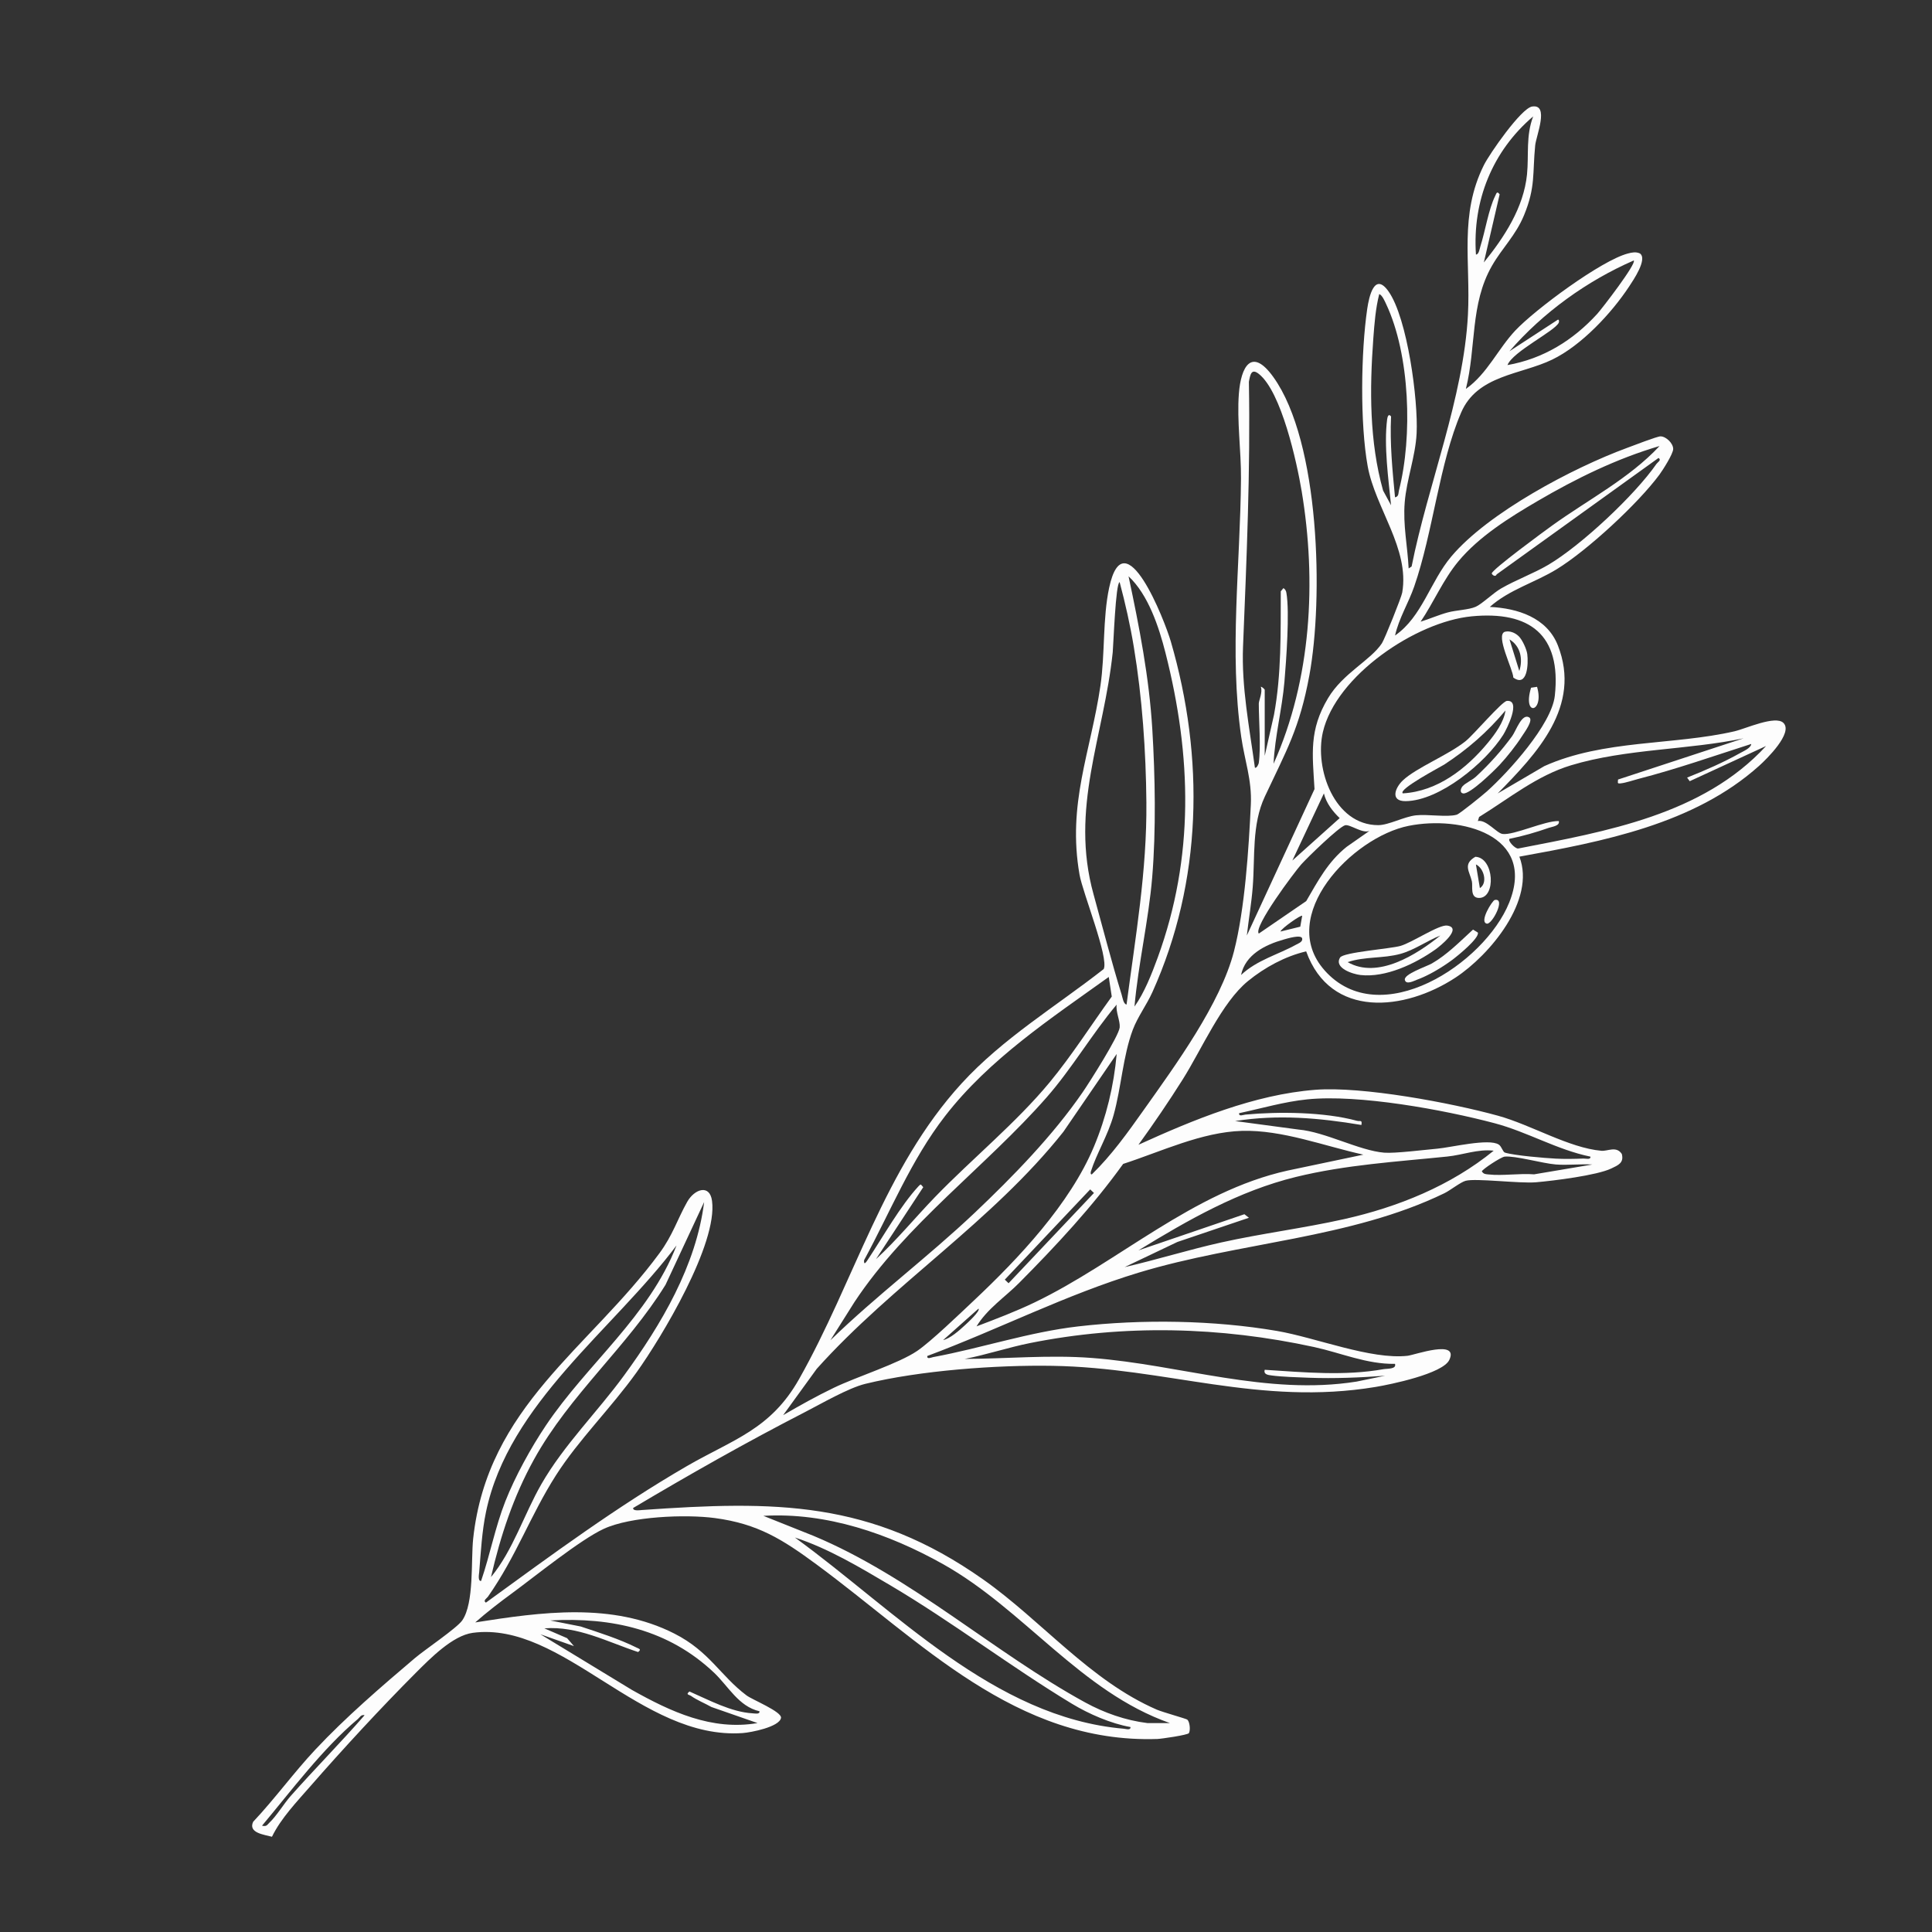 <?xml version="1.0" encoding="UTF-8"?>
<svg id="_1_500xA0_1_500_px_Logo_1" data-name="1 500xA0 1 500 px Logo 1" xmlns="http://www.w3.org/2000/svg" viewBox="0 0 1500 1500">
  <rect x="0" y="0" width="1500" height="1500" fill="#333333" stroke="none"/>
  <defs>
    <style>
      .cls-1 {
        fill: #fdfdfd;
        stroke-width: 0px;
      }
    </style>
  </defs>
  <path class="cls-1" d="m1138.25,301.85c16.5-11.72,24.69-30.85,38.26-45.26,15.34-16.29,66.66-54.35,87.35-59.76,3.17-.84,6.19-1.49,9.36-.06,6.22,4.36-5.44,21.19-8.31,25.59-13.75,20.87-37.04,45.83-59.7,56.8-24.48,11.87-58.17,11.9-70.76,41.1-17.01,39.46-21.82,93-36.47,135.15-4.45,12.82-11.87,24.63-14.86,37.99,20.99-14.5,27.23-41.79,43.64-61.31,28.7-34.08,94.52-68.9,136.37-84.3,4.33-1.58,23.53-9.06,26.13-9,4.33.06,9.83,5.44,9.8,9.8,0,3.74-8.01,16.29-10.64,19.88-16.62,22.51-55.93,58.86-79.79,73.48-17.01,10.43-36.86,15.84-51.95,29.27,21.58.99,44.36,8.28,52.85,29.89,18.56,47.38-16.26,83.85-46.72,114.91l36.23-21.22c46.01-20.66,99.93-16.05,147.67-27.02,8.31-1.91,31.69-12.64,37.93-6.52,7.83,7.68-13.15,28.22-18.83,33.3-50.49,45.32-121.34,58.8-186.18,70.55,13.03,33.6-23.11,76.47-49.44,93.81-39.55,26.07-97.21,32.2-116.08-20.27-16.23,3.77-32.22,12.47-45.14,23.02-20.45,16.68-35.87,52.88-50.73,76.44-10.91,17.31-22.39,34.14-34.35,50.7,42.69-19.43,89.92-39.01,137.36-42.69,36.5-2.84,105.67,10.16,141.87,20.15,25.65,7.08,55,24.96,80.2,27.2,4.87.45,11.63-3.95,15.84,2.45,1.88,6.97-2.96,8.82-8.22,11.33-11.24,5.35-44.66,9.48-58.29,10.67-12.85,1.11-46.78-3.29-54.76-1.14-3.92,1.05-11.99,7.47-16.44,9.63-72.82,35.33-158.88,37.9-237.2,61.61-56.59,17.13-109.08,44.18-164.32,64.78-.36,2.87,3.08,1.14,4.66.84,37.7-7,74.4-19.43,112.58-23.82,49.47-5.71,105.22-4.87,154.28,3.53,30.04,5.14,73.03,22.51,101.46,19.28,5.41-.63,39.97-13.06,32.34,3.2-5.02,10.73-45.62,19.07-57.19,20.99-90.22,14.98-162.53-14.89-250.83-16.38-43.38-.75-102.8,3.56-145.43,13.99-13.27,3.26-34.14,15.42-46.96,22-45.23,23.26-89.62,48.4-133.26,74.37-.3,2.63,5.32,1.67,6.94,1.58,103.1-7.23,177.45-7.65,264.76,53.87,45.38,31.96,82.92,78.59,134.88,101.13,4.39,1.91,22.69,6.97,23.65,7.74,1.88,1.58,2.6,8.07,1.26,10.49-1.11,1.49-21.19,4.42-24.57,4.54-109.98,3.65-184.05-76.26-264.59-135.54-26.28-19.34-45.47-31.57-78.95-35.99-22.75-3.02-65.32-1.29-86.24,8.4-18.18,8.4-53.21,36.8-71.12,49.95-9.8,7.17-19.52,14.68-28.64,22.69,51.3-8.07,106.36-15.84,154.58,8.64,27.35,13.87,35.69,32.73,56.14,48.07,4.36,3.29,27.53,12.61,26.69,17.43-1.23,7.05-23.47,11.3-29.71,11.75-78.86,5.65-139.93-87.17-209.61-77.81-15.63,2.09-33.03,19.91-44.12,30.97-26.96,26.99-56.83,59.34-81.97,88.13-10.55,12.11-22.9,24.96-29.8,39.22-5.86-1.61-18.65-2.9-14.62-11.6,16.89-17.94,31.39-38.02,48.22-55.99,23.56-25.14,51.15-48.88,77.45-71.18,7.65-6.49,32.49-23.17,36.68-29.21,9.36-13.54,6.67-46.51,8.49-63.52,11.15-102.83,90.01-147.28,144.65-221.6,10.43-14.17,13.69-25.89,21.49-39.79,5.62-10.01,17.55-14.08,19.31-.78,4.45,33.27-38.92,105.58-58.59,133.11-19.67,27.53-45.05,52.4-62.6,79.93-19.94,31.24-30.58,62.54-52.82,94.28-.87,1.23-4.1,2.99-1.55,4.57,50.82-36.92,101.58-74.46,156.04-106,35.87-20.75,64.93-28.31,87.14-67.62,43.02-76.05,65.88-163.52,126.09-229.43,32.08-35.09,73.18-59.73,110.37-88.84,4.24-8.49-16.35-59.46-18.74-73.21-9.69-55.24,8.67-95.27,16.23-146.9,3.59-24.48,1.67-52.28,6.76-75.99,11.78-55.03,43.23,25.8,47.86,41.73,26.28,90.31,24.51,186.18-14.29,272.27-4.48,9.95-11.48,19.25-15.22,29.21-7.65,20.39-8.94,44.9-14.92,66.3-4.42,15.75-13.33,30.04-17.61,43.7-.24.78-.42,2.51.75,2.27,15.4-14.95,27.95-32.61,40.33-50.07,24.57-34.65,59.61-82.57,70.01-123.1,8.46-32.94,11.48-79.7,13.09-114.1.9-18.95-4.84-34.14-7.47-52.43-9.45-65.56-.69-134.13-.18-200.43.15-21.61-3.26-45.08-1.64-66,1.61-20.93,9.83-36.5,26.78-12.88,36.23,50.52,38.89,172.24,27.95,231.58-7.56,41.07-17.76,58.32-34.59,94.16-10.19,21.73-7.53,46.72-9.39,70.28-.99,12.5-3.14,25.11-4.57,37.55l52.55-113.68c-1.61-27.41-4.39-45.68,10.55-70.67,11.6-19.4,32.97-29.21,41.76-42.51,2.09-3.14,15.16-35.66,15.78-39.37,5.89-34.11-20.96-65.71-26.81-98.11-6.01-33.15-5.26-88.63-.36-122.17,1.4-9.6,5.68-29.03,16.56-13.54,14.68,20.84,23.08,84.6,21.79,110.13-.9,18.06-7.8,35.84-9.24,53.6-1.43,17.76,2.21,33.96,3.05,51.33l2.3-1.52c12.61-63.37,40.33-130.81,43.73-195.35,2.18-41.07-6.88-77.69,12.41-116.31,4.42-8.85,28.91-44.09,37.4-45.44,13.63-2.18,3.17,22.69,2.42,30.1-2.18,21.85.39,32.25-8.64,54.2-6.55,15.9-16.95,25.41-24.96,39.4-17.04,29.77-12.08,62.96-20.21,95.48l.09-.03Zm13.81-98.08c15.81-19.55,30.94-42.57,33.51-68.37,1.49-15.16-.99-29.83,4.78-45.02-31.66,26.96-47.26,65.53-44.42,107.26,2.3,0,2.87-4.63,3.47-6.49,3.71-11.57,6.31-28.67,11.48-39.07.99-1.97,1.32-4.04,3.44-1.17,0,0-12.26,52.85-12.26,52.85Zm18.35,79.67c27.74-4.87,51-19.25,69.74-39.82,3.53-3.89,30.58-38.95,28.31-41.4-36.44,15.9-70.46,40.42-96.53,70.49l37.55-24.48c1.02-.33,1.14,1.38.75,2.27-2.84,6.52-35.78,22.45-39.82,32.94h0Zm-87.32,102.68c3.08-.6,2.51-3.23,3.05-5.35,10.67-41.88,8.64-105.34-9.98-144.77-1.02-2.15-3.02-6.91-5.32-7.68-2.84,11.18-3.74,22.96-4.6,34.5-2.9,39.31-3.08,80.02,7.59,118.05l6.19,11.42c-2.06-20.39-5.65-46.39-3.05-66.69.3-2.24,1.17-4.75,3.05-2.27-.99,21.1,1.08,41.88,3.08,62.84v-.03Zm-105.76,206.11c1.73-12.47,0-32.52,0-45.98,0-2.42,3.2-8.91,1.55-13.03.99-.12,3.05,2.03,3.05,2.3v51.33l7.2-31.87c5.83-31.69,5.14-63.73,5.26-95.9l2.09-2.48c1.46,1.05,2,2,2.3,3.8,2.6,15.07-.15,52.37-1.55,68.96-1.82,21.25-7.47,42.51-8.43,63.61,29.36-65.41,33.48-141.66,21.79-211.79-3.74-22.33-15.72-77.03-33.24-90.88-5.86-4.63-6.67.66-7.71,6.13,1.23,68.55-1.76,137.15-4.54,205.4-1.29,31.66,4.96,63.04,9.21,94.22,1.55.57,2.96-3.2,3.05-3.83h-.03Zm311.1-245.93c-33.27,9.78-64.66,25.17-94.52,42.63-21.7,12.7-45.56,27.5-61.76,47.05-11.72,14.17-18.95,31.54-29.18,46.69,7.11-2.18,13.93-5.26,21.13-7.2,6.58-1.79,16.2-1.97,21.67-4.39,4.81-2.12,13.57-10.67,19.58-14.14,11.66-6.76,25.2-11.63,36.74-18.41,25.53-15.07,67.14-54.05,84.03-78.41.87-1.23,4.13-2.96,1.55-4.57l-125.67,90.4c-1.17,2.66-3.83-.09-3.8-.75.18-2.99,41.13-33.06,46.99-37.25,27.92-20.09,59.58-36.32,83.22-61.58v-.06Zm-407.62,435.19c7.62-10.58,13.45-25.47,18-37.93,28.55-78.26,26.43-156.58,6.07-236.69-5.14-20.21-13.39-45.2-28.67-59.43,8.34,39.25,16.02,78.5,18.44,118.71,2.21,36.53,2.96,78.53-.09,115-2.81,33.63-10.76,66.78-13.75,100.38v-.03Zm-6.16-1.52c6.91-52.64,15.87-103.67,15.4-157.12-.36-39.76-3.23-81.22-9.75-120.53-2.78-16.86-6.61-33.84-11-50.31-3.14.03-4.87,49.53-5.38,54.41-6.82,65.53-33.48,120.95-14.86,188.06,7.08,25.59,13.96,52.46,21.79,77.81.66,2.09,1.35,7.32,3.83,7.65l-.03.03Zm267.87-301.44c-43.14,4.16-105.28,46.07-115.45,89.92-6.55,28.34,8.88,72.16,42.96,72.19,8.1,0,20.15-6.61,29.27-7.62s24.24,1.64,31.69-.48c2.33-.66,20.21-15.22,23.35-18.03,16.74-14.95,50.4-52.04,52.82-74.37,5.17-47.23-19.4-66-64.69-61.61h.06Zm211.79,94.58c-43.73,9.27-91.5,8.07-134.49,21.04-26.58,8.01-48.22,25.83-71.44,40.15l-.96,3.14c6.52-1.29,14.68,9.45,19.13,10.04,8.82,1.17,32.94-10.4,43.7-10.01,1.05,3.74-5.23,4.39-7.74,5.26-9.89,3.44-20.27,6.49-30.55,8.52-1.49,1.64,4.48,7.86,6.79,7.53,68.22-13.27,143.19-26.13,192.42-79.58l-59.28,27.32-2.03-2.81c14.02-5.56,28.25-11.78,41.4-19.16,2.45-1.38,8.19-3.8,8.4-6.94-29.18,9.36-58.08,19.52-87.77,27.17-4.07,1.05-9.6,2.99-13.48,3.41-3.02.33-2.24-.33-2.18-2.96l98.08-32.2v.06Zm-350.92,95l36.74-32.94c-5.47-5.2-10.46-11.66-12.26-19.16l-24.48,52.1Zm25.02,85.29c42.96,48.31,124.18-5.17,143.31-52.58,21.25-52.67-37.67-67.71-78.02-59.64-43.94,8.79-102.74,70.07-65.29,112.19v.03Zm34.71-108.27c-5.47,2.21-15.1-5.38-18.8-4.39-4.84,1.29-29.39,25.17-34.08,30.43-5.14,5.77-37.37,48.73-32.91,53.66l36.83-25.23c9.12-15.66,16.89-30.55,31.42-42.15l17.58-12.29-.03-.03Zm-52.1,65.88c-.81-.96-16.17,9.75-16.86,12.23l15.37-3.77,1.49-8.46Zm-47.47,45.98c12.35-11.69,29-15.87,42.96-23.68,1.73-.96,4.99-2.03,4.51-4.66-.63-3.41-12.17.18-14.47.84-14.2,4.01-29.71,11.66-33,27.5Zm-283.51,220.67c16.38-14.98,30.49-32.37,45.92-48.31,28.61-29.56,62.99-57.63,88.87-88.9,17.19-20.75,32.49-44.84,48.34-66.72l-2.33-15.22c-45.23,32.46-92.7,63.61-127.14,108.06-26.37,34.05-42.45,74.31-62.84,111.86-.3,4.51,1.76,1.29,2.81-.27,11.84-17.76,25.17-41.67,39.43-57.13,2.18-2.36,1.7-1.29,3.71.69l-36.74,55.93h-.03Zm-35.24,62.84c35.69-34.68,75.69-64.54,111.89-98.83,29.65-28.1,60.86-60.12,83.97-93.78,5.26-7.65,28.07-43.61,28.67-50.22.45-5.11-3.2-12.14-2.36-17.7-19.07,22.66-34.71,49.62-54.38,72.04-46.99,53.57-109.11,98.26-149.17,158.88l-18.65,29.59h.03Zm-36.77,58.23c12.85-7.47,25.89-14.77,39.28-21.22,17.82-8.61,50.34-18.8,64.81-28.67,10.79-7.35,33.27-29.03,43.82-38.95,34.92-32.85,74.76-75.12,93.39-119.63,9.57-22.84,15.48-47.29,17.67-71.98l-41.4,60.47c-55.51,69.92-132.37,118.08-191.47,183.99l-26.07,35.96-.03.03Zm626.74-200.73c-25.98-5.35-48.82-19.16-74.43-25.95-39.52-10.46-105.55-22.57-145.43-18.5-17.91,1.82-35.39,7-52.88,10.73-.3,2.9,3.2,1.23,4.9,1.08,26.1-2.42,61.25-2.06,86.54,4.81,2.63.72,4.24-1.08,3.53,3.26-32.85-5.53-64.93-8.28-98.05-3.05l49.32,6.61c20.6,1.82,47.05,16.35,66.39,17.94,8.28.69,31.54-2.24,41.34-3.11,10.43-.93,40.06-8.19,47.65-3.17,2.33,1.55,3.05,5.68,4.84,6.25,7.41,2.27,30.73,4.19,39.43,4.66,6.73.36,14.77.21,21.52-.06,1.85-.06,5.71,1.17,5.35-1.52l-.03.03Zm-176.22-1.52c-30.25-6.64-62.93-19.37-94.31-18.47-31.33.93-62.9,16.14-92.22,25.65-24,33.36-51.92,63.34-80.83,92.46-10.79,10.88-24.75,20.03-33,33.66,14.98-5.68,30.61-11.63,45.02-18.56,65.2-31.33,123.01-86.09,196.46-102.38l58.86-12.38.03.03Zm101.13-3.08c-12.32-1.43-23.97,3.32-36.05,4.54-39.34,4.04-78.8,6.37-117.48,15.84-44.33,10.85-83.76,33.42-122.29,57.01l82.3-28.07,3.5,2.75-55.54,18.8-40.98,19.52c25.17-5.77,49.83-13.54,75.06-19.16,31.57-7.02,63.79-11.03,95.33-18.09,41.88-9.39,82.77-25.92,116.17-53.15h0Zm76.62,10.73c-9.27-.54-19.13.69-28.34-.03-10.4-.84-31.48-6.91-39.73-6.1-2.87.27-17.73,10.1-17.73,11.48,1.46,2.21,2.93,2.12,5.26,2.36,10.97,1.2,24.06-.99,35.3-.09l45.23-7.62Zm-389.87,19.31l-66.3,70.07,2.93,2.78,66.3-70.07-2.93-2.78Zm-465.2,300.97c17.1-20.72,25.65-48.7,39.04-72.04,17.49-30.49,43.49-56.05,64.21-84.42,28.85-39.52,56.08-85.35,62.21-134.67l-29.98,64.24c-30.01,48.37-74.4,85.43-102.06,135.48-16.11,29.15-25.95,59.1-33.45,91.44l.03-.03Zm-7.71,3.05c7-20.42,10.88-41.58,18.77-61.7,7.62-19.4,19.88-41.64,31.48-58.95,32.05-47.83,80.32-84.96,101.49-139.87-49.08,65.5-130.24,122.53-147.91,206.83-3.17,15.16-4.04,31.39-5.29,46.81-.15,1.67-1.23,7.14,1.49,6.88h-.03Zm358.63-186.98c5.59-1.26,12.56-7.47,16.89-11.45,1.79-1.64,12.32-11.24,10.7-13.03l-27.56,24.51-.03-.03Zm350.92,18.41c-21.79.39-41.97-8.52-62.81-13.06-72.79-15.81-147.46-17.76-220.7-3.05-16.83,3.38-33.66,9.03-50.58,12.29,33.06-.15,65.77-3.29,98.86-.75,68.61,5.23,135.86,29.39,205.34,18.35l22.24-4.57c-19.55,1.49-39.4,2.3-59.07,1.58-8.07-.3-21.43-.72-28.94-1.76-2.66-.36-6.58-.69-5.47-4.42,30.43,1.94,62.03,4.93,92.22-.48,2.87-.51,10.25.12,8.91-4.13h0Zm-174.7,278.93c-69.44-24.42-113.24-88.16-176.19-123.43-42.12-23.59-90.52-40.36-139.48-37.49l38.86,15.51c75.99,31.72,139.99,90.49,210.9,129.32,14.98,8.19,31.33,13.93,48.31,16.05h17.61v.03Zm-30.67,3.05c-15.16-2.66-32.31-10.13-45.5-18.12-47.83-28.91-92.73-63.4-141.01-91.95-23.44-13.84-48.13-28.67-74.02-37.07,77.45,56.14,154.34,139.75,255.35,148.45,1.73.15,5.5,1.43,5.17-1.35v.03Zm-288.08-12.26c-16.17-3.74-24.09-19.37-35.21-29.92-35.3-33.45-79.31-43.2-127.2-40.57l23.65,4.69c14.5,4.81,29.65,9.57,43.38,16.38,1.97.99,4.04,1.29,1.17,3.44-23.77-7.83-46.9-20.39-72.76-18.38l17.64,7.62,5.32,6.16-26.04-9.18,71,43.17c30.07,16.89,62.06,31.87,97.57,25.77l-35.78-12.47c-4.96-2.81-11.27-5.35-15.84-8.61-1.32-.96-4.48-.87-1.23-3.44,15.1,6.58,32.25,15.96,48.97,16.95,1.67.09,5.8.99,5.38-1.55v-.06Zm-306.5,3.08c-2.87-.66-3.65,1.58-5.38,3.05-27.38,23.08-51.36,55.3-74.31,82.74,3.74.81,3.89-.63,5.89-2.51,5.23-4.87,11.15-14.65,16.29-20.48,18.8-21.22,38.86-41.43,57.48-62.81h.03Z"/>
  <path class="cls-1" d="m1169.9,544.19c11.45-1.05-.06,22-2.81,26.34-13.51,21.46-49.35,51.27-75.81,51.48-12.05.09-8.25-10.28-2.18-16.05,10.55-10.01,35.57-19.79,49-30.7,6.13-4.96,28.01-30.7,31.81-31.06Zm-80.71,71.77c26.84-1.55,49.32-19.16,65.85-39.1,5.74-6.94,12.53-16.11,13.81-25.23-14.26,16.89-29.18,29.95-47.62,42.03-2.06,1.35-36.17,19.25-32.08,22.33l.03-.03Z"/>
  <path class="cls-1" d="m1135.65,610.32c2.03-2.27,7.44-4.72,10.25-7.32,10.25-9.48,20-20.27,28.19-31.57,2.9-3.98,7.47-17.91,13.18-14.44,3.47,2.12-3.83,11.81-5.5,14.44-4.48,7.08-11.72,16.26-17.46,22.39-4.3,4.6-23.26,23.2-28.37,22.18-2.96-.57-1.76-4.07-.3-5.68h0Z"/>
  <path class="cls-1" d="m1179.08,493.91c2.81,2.69,6.19,10.07,6.7,13.99.96,7.62.06,26.04-10.85,18.15-.21-6.4-14.14-33-6.58-35.54,3.86-.99,8.01.78,10.76,3.44l-.03-.03Zm.51,27.05c2.96-9.21.96-19.37-7.62-24.51l7.62,24.51Z"/>
  <path class="cls-1" d="m1193.37,533.25c5.83,20.03-11.57,23.62-4.66.69l4.66-.69Z"/>
  <path class="cls-1" d="m1040.44,743.43c2.51-4.13,39.04-6.79,46.87-9.03,9.18-2.63,29.98-16.74,36.32-15.78,11.96,1.79-5.23,15.75-9.12,18.5-15.63,11.12-38.71,22.12-58.26,19.88-5.98-.69-20.78-5.41-15.81-13.57Zm77.87-17.1c-10.52,4.13-19.94,11.18-30.94,14.23-13.42,3.74-27.77,1.94-41.07,6.43,23.35,13.42,53.57-5.77,72.01-20.66h0Z"/>
  <path class="cls-1" d="m1143.63,721.73l3.8,2.33c1.17,4.42-15.93,18.26-20.06,21.31-7.71,5.71-18.5,12.17-27.5,15.4-2,.72-8.28,4.13-9.15,0-.96-4.48,16.83-10.37,20.96-12.73,11.99-6.91,21.79-17.01,31.96-26.31Z"/>
  <path class="cls-1" d="m1145.45,665.2c14.68.57,16.29,32.28,2.72,31.96-7.05-.15-4.54-9.15-5.41-12.88-1.7-7.56-7.29-13.3,2.69-19.07Zm3.53,24.33c6.31-4.04,3.02-15.66-3.08-18.38l3.08,18.38Z"/>
  <path class="cls-1" d="m1160.49,698.74c8.94-1.88-2.09,19.25-6.13,18.38-6.19-1.32,4.33-18,6.13-18.38Z"/>
</svg>